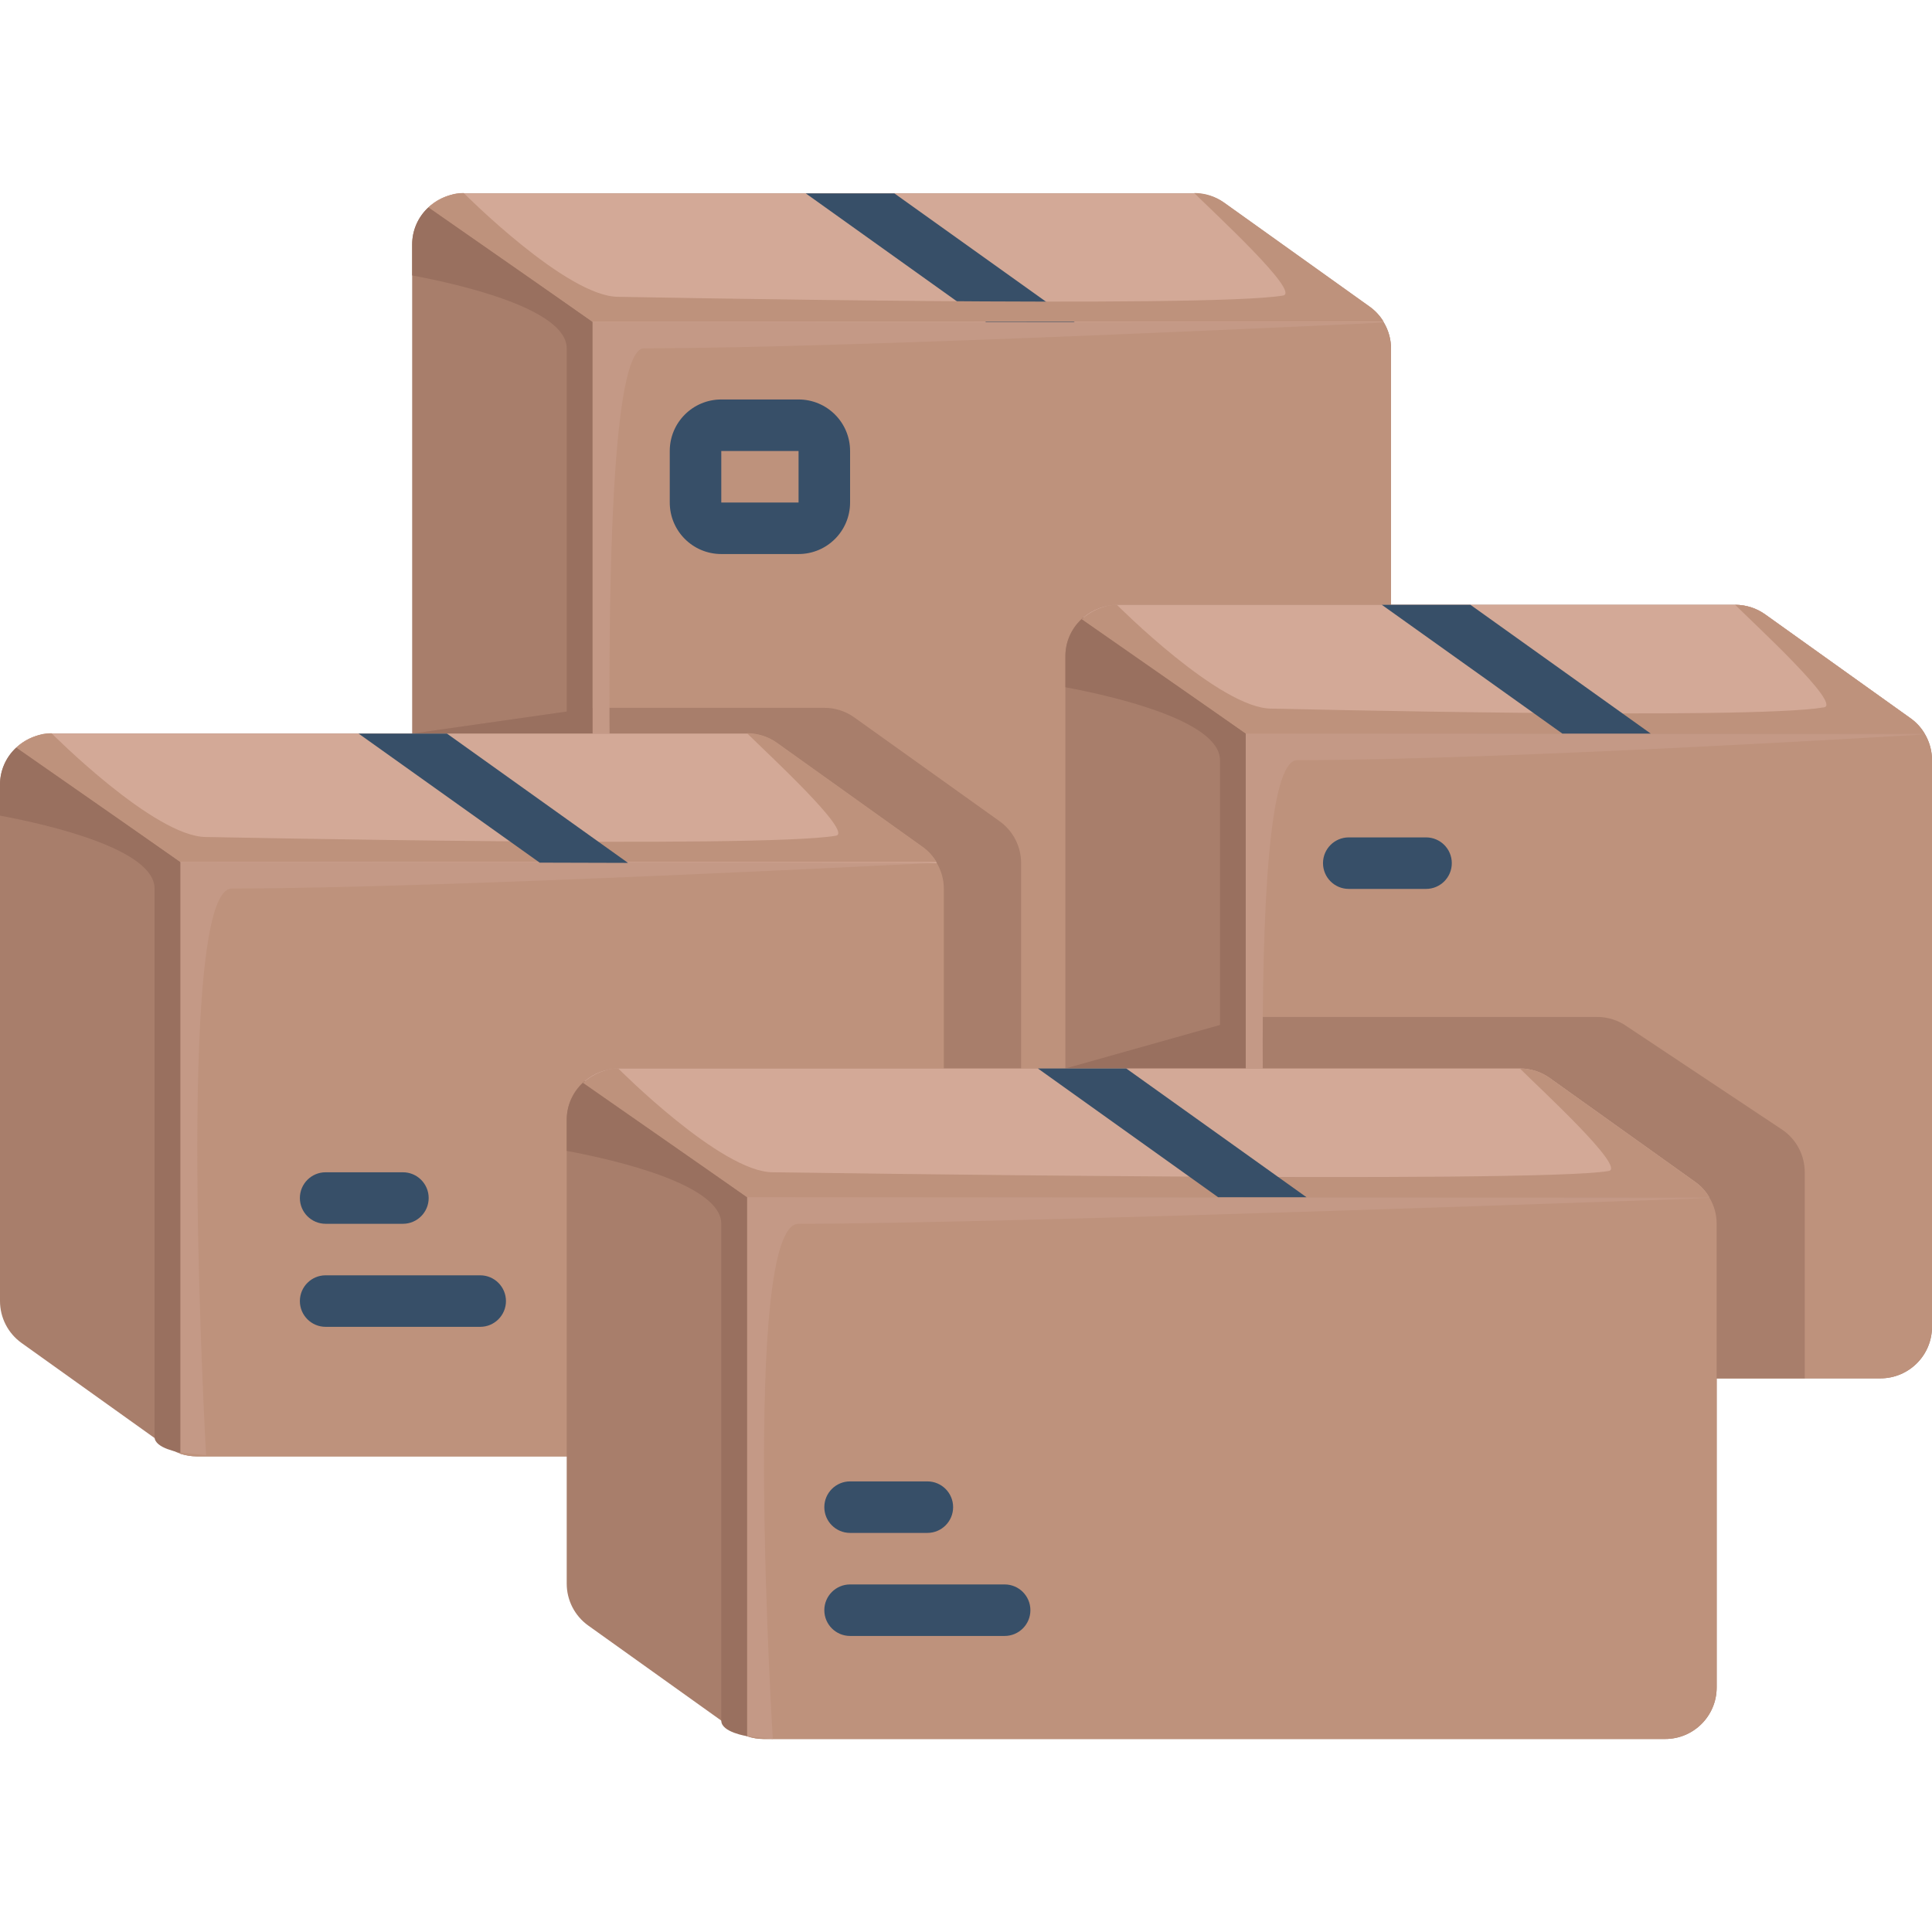 <svg width="60" height="60" viewBox="0 0 60 60" fill="none" xmlns="http://www.w3.org/2000/svg">
<g clip-path="url(#clip0_2727_495)">
<path d="M13.47 30.484L17.982 33.708C18.254 33.902 18.579 34.006 18.913 34.006H41.6C42.484 34.006 43.2 33.29 43.2 32.406V10.829C43.2 10.312 42.95 9.828 42.53 9.528L38.018 6.304C37.746 6.11 37.421 6.006 37.087 6.006H14.4C13.516 6.006 12.8 6.722 12.8 7.606V29.183C12.8 29.7 13.05 30.184 13.47 30.484Z" fill="#A87E6B"/>
<path d="M43.2 10.83V32.406C43.198 33.288 42.483 34.004 41.6 34.006H18.912C18.738 34.005 18.565 33.976 18.4 33.918V10.006H42.968C43.121 10.254 43.201 10.539 43.2 10.83Z" fill="#BE927C"/>
<path d="M24.8 17.206H22.4C21.516 17.206 20.8 16.49 20.8 15.606V14.006C20.8 13.122 21.516 12.406 22.4 12.406H24.8C25.684 12.406 26.4 13.122 26.4 14.006V15.606C26.4 16.49 25.684 17.206 24.8 17.206ZM22.4 14.006V15.606H24.8V14.006H22.4Z" fill="#374F68"/>
<path d="M42.968 10.006H18.4L13.352 6.398C13.642 6.144 14.014 6.004 14.4 6.006H37.088C37.421 6.006 37.745 6.109 38.016 6.302L42.528 9.526C42.709 9.652 42.859 9.816 42.968 10.006Z" fill="#D3A997"/>
<path d="M33.376 10.006H30.624L25.024 6.006H27.776L33.376 10.006Z" fill="#374F68"/>
<path d="M12.8 22.782L18.4 21.982V33.918C18.252 33.868 18.112 33.798 17.984 33.71L13.472 30.486C13.048 30.182 12.8 28.902 12.8 28.382V22.782Z" fill="#99705F"/>
<path d="M31.712 26.806V34.006H18.912C18.823 34.006 18.735 33.998 18.648 33.982C18.564 33.965 18.482 33.944 18.4 33.918V21.982H25.6C25.933 21.982 26.257 22.085 26.528 22.278L31.04 25.502C31.462 25.802 31.712 26.288 31.712 26.806Z" fill="#A87E6B"/>
<path d="M42.968 9.986V9.994H18.4L13.304 6.442C13.55 6.225 13.847 6.076 14.168 6.01C14.245 6 14.322 5.996 14.4 5.994C14.4 5.994 17.6 9.218 19.2 9.218C19.408 9.218 37.528 9.578 39.848 9.178C40.4 9.082 37.704 6.61 37.088 5.994C37.421 5.994 37.745 6.097 38.016 6.29L42.528 9.514C42.706 9.639 42.856 9.8 42.968 9.986Z" fill="#BE927C"/>
<path d="M19.2 34.006C19.2 34.006 18.21 10.818 20 10.818C26.4 10.818 42.968 10.018 42.968 10.018L18.4 9.994V33.918L19.2 34.006Z" fill="#C49986"/>
<path d="M18.4 9.994V33.918C18.4 33.918 17.6 33.798 17.6 33.438V10.818C17.6 9.602 14.344 8.842 12.8 8.554V7.594C12.797 7.156 12.98 6.737 13.304 6.442L18.4 9.994Z" fill="#99705F"/>
<path d="M33.76 39.284L38.273 42.508C38.543 42.701 38.867 42.806 39.2 42.806H58.4C59.284 42.806 60 42.09 60 41.206V23.606C60 23.089 59.75 22.604 59.33 22.304L54.818 19.08C54.546 18.887 54.221 18.783 53.887 18.783H34.687C33.803 18.783 33.087 19.499 33.087 20.383V37.983C33.088 38.5 33.338 38.984 33.76 39.284Z" fill="#A87E6B"/>
<path d="M60 23.606V41.206C59.998 42.088 59.282 42.804 58.4 42.806H39.2C39.026 42.805 38.853 42.776 38.688 42.718V22.782H59.768C59.921 23.03 60.001 23.315 60 23.606Z" fill="#BE927C"/>
<path d="M59.768 22.782H38.688L33.64 19.174C33.931 18.923 34.303 18.784 34.688 18.782H53.888C54.221 18.782 54.545 18.885 54.816 19.078L59.328 22.302C59.509 22.428 59.659 22.592 59.768 22.782Z" fill="#D3A997"/>
<path d="M38.688 31.606V42.718L33.758 39.284L33.087 37.983L33.088 33.182L38.688 31.606Z" fill="#99705F"/>
<path d="M56.048 36.406V42.806H39.2C39.026 42.805 38.853 42.776 38.688 42.718V31.606L38.784 31.582H49.6C49.933 31.582 50.257 31.685 50.528 31.878L55.376 35.102C55.798 35.402 56.048 35.888 56.048 36.406Z" fill="#A87E6B"/>
<path d="M59.767 22.775V22.783H38.687L33.591 19.231C33.837 19.014 34.135 18.865 34.455 18.799C34.532 18.789 34.61 18.784 34.687 18.783C34.687 18.783 37.887 22.007 39.487 22.007C39.695 22.007 54.327 22.367 56.647 21.967C57.199 21.871 54.503 19.399 53.887 18.783C54.22 18.783 54.544 18.886 54.815 19.079L59.327 22.303C59.506 22.428 59.655 22.588 59.767 22.775Z" fill="#BE927C"/>
<path d="M39.487 42.807C39.487 42.807 38.498 23.607 40.287 23.607C46.687 23.607 59.767 22.807 59.767 22.807L38.687 22.783V42.719L39.487 42.807Z" fill="#C49986"/>
<path d="M38.687 22.783V42.719C38.687 42.719 37.887 42.599 37.887 42.239V23.607C37.887 22.391 34.631 21.631 33.087 21.343V20.383C33.084 19.944 33.267 19.526 33.591 19.231L38.687 22.783Z" fill="#99705F"/>
<path d="M51.264 22.782H48.52L42.912 18.782H45.664L51.264 22.782Z" fill="#374F68"/>
<path d="M44.287 27.606H41.887C41.446 27.606 41.087 27.248 41.087 26.806C41.087 26.364 41.446 26.006 41.887 26.006H44.287C44.729 26.006 45.087 26.364 45.087 26.806C45.087 27.248 44.729 27.606 44.287 27.606Z" fill="#374F68"/>
<path d="M0.67 41.708L5.182 44.932C5.454 45.125 5.779 45.229 6.113 45.229H27.713C28.597 45.229 29.313 44.513 29.313 43.629V27.606C29.313 27.089 29.063 26.604 28.642 26.304L24.13 23.08C23.858 22.887 23.534 22.783 23.2 22.783H1.6C0.716 22.783 0 23.499 0 24.383V40.406C0 40.923 0.25 41.408 0.67 41.708Z" fill="#A87E6B"/>
<path d="M29.312 27.606V43.63C29.312 44.514 28.596 45.23 27.712 45.23H6.112C5.939 45.228 5.766 45.201 5.6 45.15V26.782H29.08C29.233 27.03 29.313 27.315 29.312 27.606Z" fill="#BE927C"/>
<path d="M29.096 26.806L5.6 26.782L0.552 23.174C0.843 22.923 1.215 22.784 1.6 22.782H23.2C23.533 22.782 23.857 22.885 24.128 23.078L28.64 26.302C28.826 26.436 28.982 26.608 29.096 26.806Z" fill="#D3A997"/>
<path d="M29.08 26.763V26.771H5.6L0.504 23.219C0.75 23.002 1.047 22.853 1.368 22.787C1.445 22.777 1.523 22.772 1.6 22.771C1.6 22.771 4.8 25.994 6.4 25.994C6.608 25.994 23.64 26.354 25.96 25.954C26.512 25.858 23.816 23.386 23.2 22.77C23.533 22.77 23.857 22.873 24.128 23.066L28.64 26.29C28.819 26.415 28.968 26.576 29.08 26.763Z" fill="#BE927C"/>
<path d="M6.4 45.194C6.4 45.194 5.41 27.594 7.2 27.594C13.6 27.594 29.08 26.794 29.08 26.794L5.6 26.771V45.107L6.4 45.194Z" fill="#C49986"/>
<path d="M5.6 26.771V45.107C5.6 45.107 4.8 44.987 4.8 44.627V27.594C4.8 26.378 1.544 25.618 4.12306e-05 25.33V24.37C-0.003 23.932 0.18 23.513 0.504 23.218L5.6 26.771Z" fill="#99705F"/>
<path d="M19.504 26.798L16.76 26.79L11.136 22.782H13.88L19.504 26.798Z" fill="#374F68"/>
<path d="M12.513 38.006H10.113C9.671 38.006 9.313 37.648 9.313 37.206C9.313 36.764 9.671 36.406 10.113 36.406H12.513C12.954 36.406 13.313 36.764 13.313 37.206C13.313 37.648 12.954 38.006 12.513 38.006Z" fill="#374F68"/>
<path d="M14.913 41.206H10.113C9.671 41.206 9.313 40.848 9.313 40.406C9.313 39.964 9.671 39.606 10.113 39.606H14.913C15.354 39.606 15.713 39.964 15.713 40.406C15.713 40.848 15.354 41.206 14.913 41.206Z" fill="#374F68"/>
<path d="M18.27 50.484L22.782 53.708C23.054 53.902 23.379 54.006 23.713 54.006H51.713C52.597 54.006 53.313 53.29 53.313 52.406V38.006C53.313 37.489 53.063 37.005 52.642 36.705L48.13 33.48C47.858 33.287 47.534 33.183 47.2 33.183H19.2C18.316 33.183 17.6 33.899 17.6 34.783V49.183C17.6 49.7 17.85 50.184 18.27 50.484Z" fill="#A87E6B"/>
<path d="M53.312 38.006V52.406C53.312 53.29 52.596 54.006 51.712 54.006H23.712C23.538 54.005 23.365 53.976 23.2 53.918V37.182H53.08C53.233 37.43 53.313 37.715 53.312 38.006Z" fill="#BE927C"/>
<path d="M53.08 37.182H23.2L18.152 33.574C18.443 33.323 18.815 33.184 19.2 33.182H47.2C47.533 33.182 47.857 33.285 48.128 33.478L52.64 36.702C52.821 36.828 52.971 36.992 53.08 37.182Z" fill="#D3A997"/>
<path d="M53.08 37.174V37.182H23.2L18.104 33.63C18.35 33.413 18.647 33.264 18.968 33.198C19.045 33.188 19.122 33.184 19.2 33.182C19.2 33.182 22.4 36.406 24 36.406C24.208 36.406 47.64 36.766 49.96 36.366C50.512 36.27 47.816 33.798 47.2 33.182C47.533 33.182 47.857 33.285 48.128 33.478L52.64 36.702C52.818 36.827 52.968 36.988 53.08 37.174Z" fill="#BE927C"/>
<path d="M28.8 47.606H26.4C25.959 47.606 25.6 47.248 25.6 46.806C25.6 46.364 25.959 46.006 26.4 46.006H28.8C29.242 46.006 29.6 46.364 29.6 46.806C29.6 47.248 29.242 47.606 28.8 47.606Z" fill="#374F68"/>
<path d="M31.2 50.806H26.4C25.959 50.806 25.6 50.448 25.6 50.006C25.6 49.565 25.959 49.206 26.4 49.206H31.2C31.642 49.206 32 49.565 32 50.006C32 50.448 31.642 50.806 31.2 50.806Z" fill="#374F68"/>
<path d="M40.576 37.182H37.832L32.232 33.182H34.976L40.576 37.182Z" fill="#374F68"/>
<path d="M24 54.006C24 54.006 23.01 38.006 24.8 38.006C31.2 38.006 53.08 37.206 53.08 37.206L23.2 37.182V53.918L24 54.006Z" fill="#C49986"/>
<path d="M23.2 37.182V53.918C23.2 53.918 22.4 53.798 22.4 53.438V38.006C22.4 36.79 19.144 36.03 17.6 35.742V34.782C17.597 34.344 17.78 33.925 18.104 33.63L23.2 37.182Z" fill="#99705F"/>
</g>
<defs>
<clipPath id="clip0_2727_495">
<rect width="60" height="60" fill="white"/>
</clipPath>
</defs>
</svg>
